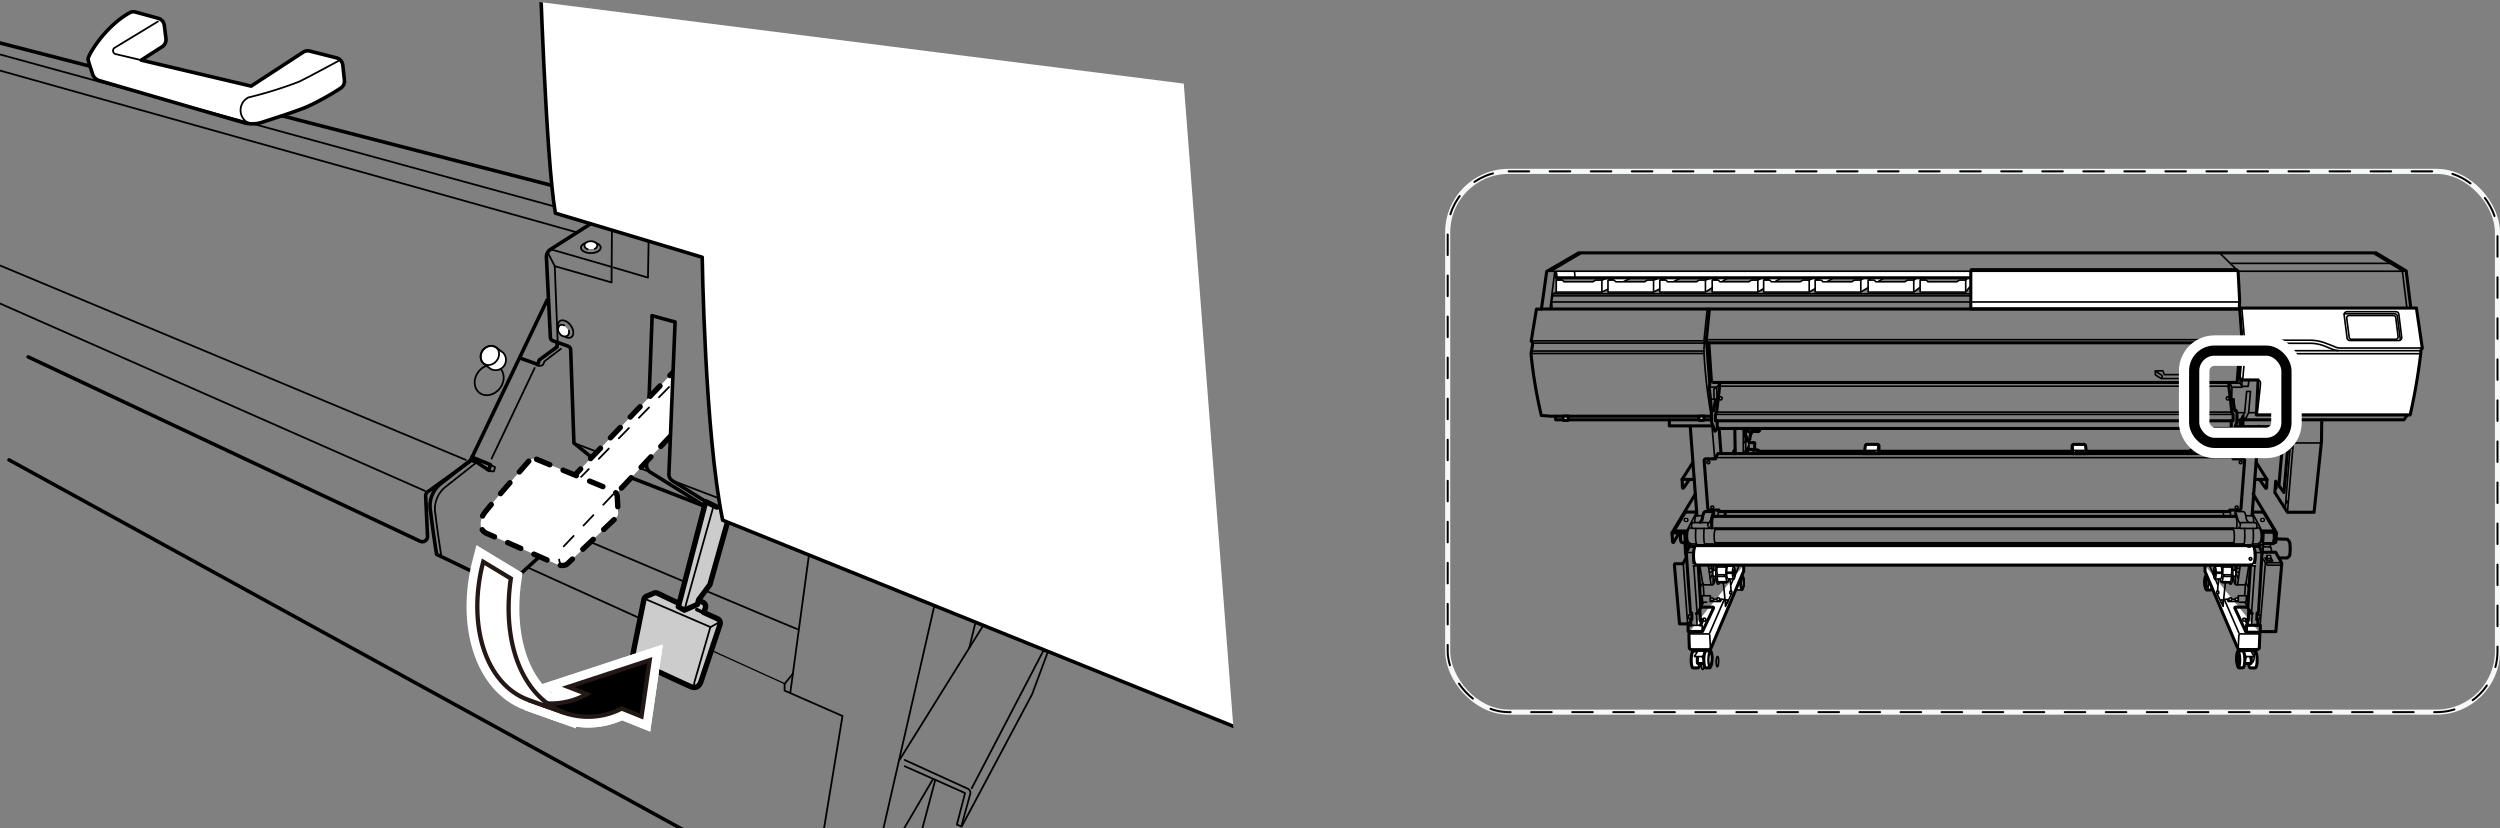 <svg xmlns="http://www.w3.org/2000/svg" xmlns:xlink="http://www.w3.org/1999/xlink" width="122.91mm" height="40.73mm" viewBox="0 0 348.4 115.45"><rect x="0" y="0" width="348.4" height="115.45" fill="#808080" stroke="none"/><defs><style>.cls-1,.cls-11,.cls-14,.cls-15,.cls-17,.cls-18,.cls-19,.cls-20,.cls-3,.cls-4,.cls-8{fill:none;}.cls-2{clip-path:url(#clip-path);}.cls-10,.cls-11,.cls-12,.cls-13,.cls-14,.cls-15,.cls-16,.cls-18,.cls-20,.cls-3,.cls-4,.cls-5,.cls-7,.cls-8,.cls-9{stroke:#000;}.cls-10,.cls-11,.cls-12,.cls-13,.cls-14,.cls-15,.cls-18,.cls-19,.cls-20,.cls-21,.cls-22,.cls-3,.cls-4,.cls-5,.cls-7,.cls-8,.cls-9{stroke-linecap:round;}.cls-10,.cls-11,.cls-12,.cls-13,.cls-14,.cls-15,.cls-18,.cls-19,.cls-20,.cls-3,.cls-4,.cls-5,.cls-7,.cls-8,.cls-9{stroke-linejoin:round;}.cls-11,.cls-3,.cls-9{stroke-width:0.5px;}.cls-4,.cls-5,.cls-8{stroke-width:0.25px;}.cls-12,.cls-13,.cls-16,.cls-21,.cls-23,.cls-25,.cls-5,.cls-7,.cls-9{fill:#fff;}.cls-6{clip-path:url(#clip-path-2);}.cls-10,.cls-7{stroke-width:0.75px;}.cls-11,.cls-7,.cls-8{stroke-dasharray:2 2;}.cls-10{fill:#ccc;}.cls-12,.cls-14{stroke-width:0.23px;}.cls-13,.cls-15,.cls-16{stroke-width:0.43px;}.cls-16,.cls-17{stroke-miterlimit:10;}.cls-17{stroke:#f7f8f8;stroke-width:0.71px;}.cls-18{stroke-width:0.28px;stroke-dasharray:2.86 2.86 2.86 2.86 2.86 2.86;}.cls-19,.cls-21,.cls-22,.cls-23{stroke:#fff;}.cls-19{stroke-width:4.25px;}.cls-20{stroke-width:1.42px;}.cls-21,.cls-22{stroke-width:3px;}.cls-23{stroke-width:2px;}.cls-24,.cls-25{stroke:#231815;stroke-width:0.6px;}</style><clipPath id="clip-path"><polygon class="cls-1" points="172.97 115.45 0 115.45 0 0 72.96 0 164.97 11.65 172.97 115.45"/></clipPath><clipPath id="clip-path-2"><path class="cls-1" d="M90.88,44l3.2.89L93.22,66a1.08,1.08,0,0,0,.5,1l4,2.6L75.71,83.12,62.37,74.36,82.12,48.88Z"/></clipPath></defs><g id="レイヤー_2" data-name="レイヤー 2"><g class="cls-2"><path class="cls-3" d="M65.75,63.69l2.58,1.06-.18.8-1.82-1.2-.74-.23-4.24,3.35A3.91,3.91,0,0,0,60,71.25c.31,2.67.84,6,.84,6l9.61,4.63L76.91,76"/><path class="cls-4" d="M110.47,93.91l-1.13,1.4S73.91,79.23,73.71,79.16"/><ellipse class="cls-4" cx="68.17" cy="52.95" rx="2.24" ry="1.89" transform="translate(-15.31 74.91) rotate(-52.57)"/><path class="cls-5" d="M70.11,49.15l-1-.75a1.44,1.44,0,0,0-1.73,2.26l1,.75a1.44,1.44,0,0,0,1.73-2.26Z"/><path class="cls-3" d="M82.18,31.27l-5.44,3.47a1.26,1.26,0,0,0-.59,1.13L76.7,47a.54.54,0,0,0,.36.49l2.1.75a.56.56,0,0,1,.37.5l.45,13,2.47,2"/><polyline class="cls-4" points="85.24 37.18 85.23 39.36 77.31 37.09 77.72 47.72"/><line class="cls-4" x1="85.28" y1="32.07" x2="85.24" y2="37.18"/><line class="cls-4" x1="76.38" y1="35.27" x2="77.31" y2="37.09"/><line class="cls-4" x1="76.74" y1="34.74" x2="85.19" y2="37.18"/><polyline class="cls-4" points="85.5 37.27 90.3 38.69 90.39 33.67"/><ellipse class="cls-4" cx="82.34" cy="34.51" rx="1.38" ry="0.76"/><path class="cls-5" d="M81.9,34.72a.6.6,0,0,1-.45-.51c0-.33.4-.59.89-.59s.89.26.89.59a.55.55,0,0,1-.34.46"/><ellipse class="cls-4" cx="78.83" cy="45.86" rx="0.87" ry="1.38" transform="translate(-11.86 55.52) rotate(-36.27)"/><path class="cls-5" d="M79.28,46.08a.67.67,0,0,1-.21.71A.79.79,0,0,1,78,46.47a.8.8,0,0,1,0-1.12.61.61,0,0,1,.63,0"/><line class="cls-3" x1="88.08" y1="66.62" x2="100.44" y2="71.43"/><path class="cls-3" d="M90.88,44l-.77,20.79a1.11,1.11,0,0,0,.5,1l7.52,4.69"/><line class="cls-4" x1="94.24" y1="67.18" x2="100.13" y2="69.42"/><line class="cls-4" x1="80.21" y1="61.82" x2="90.27" y2="65.66"/><g class="cls-6"><polyline class="cls-7" points="79.54 66.8 94.66 50.97 94.26 59.91 84.47 70.27"/><line class="cls-8" x1="80.65" y1="66.8" x2="94.48" y2="52.66"/><path class="cls-7" d="M74.77,64,85.45,68.4a.93.93,0,0,1,.57.8l.12,2.24a.89.89,0,0,1-.29.72l-6.8,6.43s-.49.48-1.56,0-9.78-4.31-9.78-4.31c-1-.54-.85-1.87-.22-2.76s4.84-5.7,6.23-7.29A.92.92,0,0,1,74.77,64Z"/><path class="cls-8" d="M85.45,68.89l-6.93,7.29c-.94,1.12-.63,2.45-.18,2.58"/></g><path class="cls-3" d="M100.46,71.22,93.72,67a1.08,1.08,0,0,1-.5-1l.86-21.13L90.88,44"/><line class="cls-3" x1="-7.27" y1="4.11" x2="76.98" y2="25.86"/><path class="cls-9" d="M19.68,8.38,22.6,6.51a1.19,1.19,0,0,0,.53-1.12L22.9,3.55a1.17,1.17,0,0,0-.84-1l-3.13-.86a1.1,1.1,0,0,0-.87.09c-3.57,2-5.85,6.06-5.79,6.45s.4,1.37.64,2.11a1.36,1.36,0,0,0,.93.89l20.05,5.84a4.36,4.36,0,0,0,2.53,0c1.77-.57,5-1.6,6.41-2.21a36.63,36.63,0,0,0,4.59-2.54A1.17,1.17,0,0,0,48,11.2l-.23-2.14a1.19,1.19,0,0,0-.88-1l-3.72-.94a1.14,1.14,0,0,0-.92.15L35,12Z"/><path class="cls-4" d="M19.68,8.38l-3.59-.85A.49.49,0,0,1,16,6.64L22,3"/><path class="cls-4" d="M47.36,8.38s-3.93,2.14-5.67,3a57.34,57.34,0,0,1-7.07,2.2,2,2,0,0,0,.07,3.6"/><line class="cls-4" x1="-7.07" y1="5.65" x2="77.11" y2="28.73"/><line class="cls-4" x1="80.45" y1="32.4" x2="-7.54" y2="7.72"/><line class="cls-4" x1="-5.74" y1="34.6" x2="64.91" y2="64.09"/><line class="cls-4" x1="-6.41" y1="39.47" x2="59.24" y2="68.42"/><path class="cls-3" d="M76.25,41.81,65.59,64.12a.92.92,0,0,1-.24.28l-5.72,4.12a.74.74,0,0,0-.31.63l.26,5.59a.73.73,0,0,1-1,.7L3.93,49.74"/><path class="cls-4" d="M66.3,64.52l-4.24,3.35a3.91,3.91,0,0,0-1.38,3.78c.31,2.67.85,6,.85,6"/><polyline class="cls-3" points="72.47 49.9 74.96 50.79 75.14 50.17 77.63 48.34 77.63 47.81"/><line class="cls-4" x1="74.51" y1="51.28" x2="68.51" y2="63.91"/><path class="cls-4" d="M68.33,64.75l.67.36-.18.58a1.27,1.27,0,0,1-.67-.14"/><path class="cls-4" d="M74.74,50.88a.88.88,0,0,0,.93-.05l.22-.49,2.27-1.73"/><ellipse class="cls-4" cx="68.26" cy="49.53" rx="1.42" ry="1.2" transform="translate(-12.55 73.63) rotate(-52.57)"/><path class="cls-4" d="M82.52,75.63S111,87.7,111.2,87.7"/><polyline class="cls-4" points="109.34 95.31 109.34 96.24 117.41 99.78 114.34 118.46"/><line class="cls-4" x1="110.14" y1="96.51" x2="112.74" y2="77.3"/><line class="cls-4" x1="130.22" y1="84.37" x2="122.14" y2="119.72"/><line class="cls-4" x1="125.35" y1="105.91" x2="137.02" y2="87.17"/><line class="cls-4" x1="145.36" y1="90.77" x2="135.42" y2="109.85"/><path class="cls-4" d="M126.08,105.91l8.78,4a.62.62,0,0,1,.35.74L134,115.05"/><polyline class="cls-4" points="126.08 106.78 134.49 110.52 133.35 114.92 134.02 115.19 143.82 96.78 146.03 90.84"/><line class="cls-4" x1="130.02" y1="108.58" x2="122.74" y2="120.99"/><line class="cls-4" x1="130.35" y1="108.65" x2="127.35" y2="119.92"/><line class="cls-4" x1="135.09" y1="90.24" x2="135.95" y2="86.7"/><path class="cls-10" d="M91.63,82.67l2.56,1.22a.62.62,0,0,0,.5,0l1.75-.62,1.5.65a.66.66,0,0,1,.36.8l-.22.64,1.92.87a.65.65,0,0,1,.34.8L97.68,95c-.4,1-1,.8-1.24.75s-7.74-3.56-7.74-3.56-.67-.08-.44-1.29c.19-1,1.21-6,1.48-7.36a.66.66,0,0,1,.38-.46l1-.42A.65.65,0,0,1,91.63,82.67Z"/><line class="cls-11" x1="98.08" y1="85.39" x2="97.11" y2="84.95"/><polyline class="cls-10" points="99.91 70.67 98.35 69.91 94.53 84.55 95.37 85.03 97.19 84.23 97.37 83.57 98.93 81.48 101.55 72.18"/><line class="cls-4" x1="99.42" y1="70.58" x2="95.37" y2="85.03"/><polyline class="cls-4" points="90.03 83.52 99.02 87.39 100.35 86.64"/><path class="cls-4" d="M99,87.39,96.79,95c-.13.53,0,.8.45.62"/><path class="cls-9" d="M181.83,105.23,100.71,72.49c-2.49-12.09-2.85-36.64-2.85-36.64L77.4,29.71c-1.33-7.38-2.22-35.94-2.22-35.94L164.57,7.12Z"/><line class="cls-3" x1="1.26" y1="64.09" x2="103.87" y2="120.39"/></g></g><g id="レイヤー_1" data-name="レイヤー 1"><polygon class="cls-12" points="315.64 77.76 315.9 78.19 316.72 78.19 316.49 77.76 315.64 77.76"/><path class="cls-13" d="M236.72,90.73H236c-.16,0-.31.51-.32,1.16s.11,1.18.27,1.19h.68c.16,0,.3-.51.31-1.16S236.88,90.74,236.72,90.73Z"/><ellipse class="cls-14" cx="236.69" cy="91.91" rx="1.18" ry="0.29" transform="matrix(0.02, -1, 1, 0.02, 140.68, 326.97)"/><path class="cls-13" d="M236.81,90.43v.37a5.45,5.45,0,0,0-.26.84,7.5,7.5,0,0,0,0,.75l.09.08h1l0-2"/><polyline class="cls-12" points="236.46 91.36 236.58 91.79 236.67 91.79 236.67 91.27"/><polyline class="cls-12" points="237.14 91.35 237.34 91.8 237.5 91.8 237.62 91.21"/><path class="cls-12" d="M236.52,90.84a2.37,2.37,0,0,1-.3.47c-.12.11-.07.19,0,.19h.89a.61.61,0,0,0,.39-.24c.06-.11.17-.36.17-.36s.06-.17-.12-.16-.75,0-.75,0A.27.27,0,0,0,236.52,90.84Z"/><path class="cls-13" d="M238.34,90.7h-.6c-.15,0-.29.51-.3,1.16s.1,1.19.25,1.2.55,0,.61,0,.28-.52.3-1.17S238.49,90.71,238.34,90.7Z"/><ellipse class="cls-14" cx="238.37" cy="91.88" rx="0.98" ry="0.23" transform="translate(142.62 328.72) rotate(-89.07)"/><ellipse class="cls-14" cx="238.32" cy="91.88" rx="1.18" ry="0.27" transform="translate(142.57 328.67) rotate(-89.07)"/><ellipse class="cls-14" cx="238.44" cy="91.88" rx="0.71" ry="0.17" transform="matrix(0.02, -1, 1, 0.02, 142.69, 328.8)"/><path class="cls-12" d="M242.8,80.21c-.06,0-.55,0-.6,0s-.29.45-.3,1,.1,1,.25,1,.55,0,.61,0,.28-.45.29-1S243,80.22,242.8,80.21Z"/><ellipse class="cls-14" cx="242.83" cy="81.25" rx="0.86" ry="0.23" transform="translate(157 322.5) rotate(-88.92)"/><ellipse class="cls-14" cx="242.78" cy="81.24" rx="1.03" ry="0.27" transform="translate(156.96 322.45) rotate(-88.92)"/><ellipse class="cls-14" cx="242.9" cy="81.25" rx="0.63" ry="0.17" transform="translate(157.08 322.57) rotate(-88.92)"/><path class="cls-13" d="M235.47,88a2.69,2.69,0,0,0-.1.48c0,.14.06,1.86.06,1.86l.22.2,2.64,0,.14-.18L243,79.59l0-.83"/><line class="cls-14" x1="242.39" y1="78.76" x2="241.24" y2="81.46"/><path class="cls-12" d="M239.48,79.47h-.7s-.09,0-.09.41.09.44.09.44h.64"/><path class="cls-12" d="M239.51,81.22l1.06,0,.19-.13c.14,0,.26-.56.26-1.25s-.12-1.24-.26-1.24l-.06-.1-1.14-.11-.06,0h-.21s-.18.22-.18,1.52.25,1.48.25,1.48h.17l.06-.09Z"/><path class="cls-12" d="M241.62,80.68c.11,0,.19-.39.19-.87s-.08-.86-.19-.86l-.06-.06h-.75c-.11,0-.18.24-.18,1s.2.79.2.79Z"/><path class="cls-14" d="M241.62,80.68c-.11,0-.19-.39-.19-.87s.08-.86.19-.86"/><ellipse class="cls-14" cx="241.68" cy="79.81" rx="0.11" ry="0.48"/><path class="cls-14" d="M240.52,80.06a2,2,0,0,1,0-.25,4.3,4.3,0,0,1,.06-.77"/><ellipse class="cls-12" cx="241.75" cy="79.81" rx="0.07" ry="0.33"/><line class="cls-14" x1="241.43" y1="79.89" x2="240.68" y2="79.89"/><line class="cls-14" x1="241.43" y1="79.74" x2="240.68" y2="79.74"/><path class="cls-14" d="M239.37,78.79l1,0,.19,0c.05-.17.1-.28.16-.28"/><path class="cls-14" d="M239.33,80.33h1.2c0,.42.13.73.23.73"/><line class="cls-14" x1="239.4" y1="79.02" x2="240.52" y2="79.02"/><path class="cls-14" d="M240.41,78.81c-.15.07,0,.14,0,.12l.16.11"/><path class="cls-14" d="M239.37,80.1h1.12l-.14.08s-.06.07,0,.12"/><path class="cls-14" d="M239.5,78.32a3,3,0,0,0-.22,1.51c0,1.21.25,1.49.25,1.49"/><line class="cls-14" x1="239.52" y1="78.53" x2="240.72" y2="78.57"/><line class="cls-14" x1="239.46" y1="81.08" x2="240.71" y2="81.05"/><path class="cls-14" d="M236.88,78.78l.4,2.48a.33.33,0,0,0,.32.24h1c.25,0,.33-.24.47-1.21"/><path class="cls-14" d="M238.07,78.74l.32,2.34s0,.42.18.42"/><line class="cls-14" x1="238.49" y1="78.78" x2="238.65" y2="79.63"/><line class="cls-14" x1="238.78" y1="79.47" x2="238.82" y2="78.78"/><line class="cls-14" x1="238.17" y1="79.2" x2="238.57" y2="79.2"/><line class="cls-14" x1="238.23" y1="79.73" x2="238.65" y2="79.73"/><line class="cls-14" x1="238.75" y1="80.23" x2="238.73" y2="81.38"/><line class="cls-14" x1="238.65" y1="79.99" x2="238.35" y2="80.64"/><path class="cls-12" d="M235.2,72.37c0-.06-.1-.11-.23-.11s-.23,0-.23.11v.18c0,.06.11.11.23.11s.23,0,.23-.11Z"/><path class="cls-12" d="M237.71,86.26c0-.06-.08-.11-.18-.11s-.18,0-.18.11v.19c0,.06.08.11.18.11s.18,0,.18-.11Z"/><polyline class="cls-15" points="335.58 57.67 335.02 58.5 312.88 58.5 312.87 58.4 312.44 58.4"/><polyline class="cls-12" points="218.34 38.57 216.88 39.03 216.88 40.7 223.24 40.7 227.62 38.59 224.63 38.55 223.24 39.03 222.37 39.03 221.99 39.27 217.97 39.27 217.73 39.03 216.88 39.03"/><polyline class="cls-12" points="225.54 38.57 224.09 39.03 224.09 40.7 230.44 40.7 234.5 38.59 231.83 38.55 230.44 39.03 229.57 39.03 229.19 39.27 225.18 39.27 224.93 39.03 224.09 39.03"/><polyline class="cls-12" points="232.76 38.57 231.31 39.03 231.31 40.7 237.66 40.7 241.12 38.53 239.06 38.55 237.66 39.03 236.8 39.03 236.41 39.27 232.4 39.27 232.16 39.03 231.31 39.03"/><polyline class="cls-12" points="240.07 38.57 238.61 39.03 238.61 40.7 244.97 40.7 248.66 38.48 246.08 38.47 244.97 39.03 244.1 39.03 243.72 39.27 239.7 39.27 239.46 39.03 238.61 39.03"/><polyline class="cls-12" points="247.23 38.57 245.78 39.03 245.78 40.7 252.13 40.7 255.95 38.48 253.24 38.47 252.13 39.03 251.26 39.03 250.88 39.27 246.87 39.27 246.62 39.03 245.78 39.03"/><polyline class="cls-12" points="253.93 38.57 252.96 39.03 252.96 40.7 259.31 40.7 262.89 38.55 260.28 38.42 259.31 39.03 258.45 39.03 258.06 39.27 254.05 39.27 253.81 39.03 252.96 39.03"/><polyline class="cls-12" points="261.09 38.57 260.34 39.03 260.34 40.7 266.7 40.7 268.23 39.55 268.09 38.04 266.7 39.03 265.83 39.03 265.45 39.27 261.43 39.27 261.19 39.03 260.34 39.03"/><polyline class="cls-12" points="268.11 38.57 267.59 39.03 267.59 40.7 273.94 40.7 275.03 39.29 274.89 38.02 273.94 39.03 273.08 39.03 272.69 39.27 268.68 39.27 268.44 39.03 267.59 39.03"/><polyline class="cls-16" points="216.78 37.9 216.92 38.71 276.87 38.71 276.87 37.9"/><polyline class="cls-15" points="216.8 58 216.8 58.5 238.45 58.5"/><path class="cls-15" d="M238.41,58H216.16l-1.36-.1a65.06,65.06,0,0,1-1.43-8.52,1.53,1.53,0,0,1,.06-.44l.18-1.11-.22-.31.73-4.44h.69l.74-5.26L220,35.24H331.13l4.2,2.52.64,5.17"/><line class="cls-14" x1="213.43" y1="48.92" x2="237.46" y2="48.92"/><line class="cls-14" x1="213.41" y1="49.26" x2="237.42" y2="49.26"/><polygon class="cls-13" points="217.77 58 217.89 58.58 218.5 58.58 218.6 57.98 217.77 58"/><polygon class="cls-13" points="236.7 58 236.82 58.58 237.42 58.58 237.52 57.98 236.7 58"/><polyline class="cls-15" points="232.64 58.52 232.64 59.35 238.69 59.35"/><line class="cls-14" x1="216.66" y1="37.92" x2="216.02" y2="43.03"/><polyline class="cls-14" points="216.78 37.9 216.92 38.71 276.87 38.71 276.87 37.9"/><line class="cls-14" x1="216.18" y1="37.78" x2="220.45" y2="35.26"/><line class="cls-14" x1="219.43" y1="37.86" x2="219.49" y2="38.67"/><polyline class="cls-14" points="216.86 40.74 216.38 40.95 275.29 40.95"/><polyline class="cls-14" points="216.38 40.95 216.38 41.23 275.38 41.23"/><polyline class="cls-14" points="216.38 41.23 216.24 42.08 216.3 43.05"/><line class="cls-14" x1="223.24" y1="39.03" x2="223.24" y2="40.7"/><line class="cls-14" x1="230.44" y1="39.03" x2="230.44" y2="40.7"/><line class="cls-14" x1="237.67" y1="39.03" x2="237.67" y2="40.7"/><line class="cls-14" x1="244.97" y1="39.03" x2="244.97" y2="40.7"/><line class="cls-14" x1="252.13" y1="39.03" x2="252.13" y2="40.7"/><line class="cls-14" x1="259.32" y1="39.03" x2="259.32" y2="40.7"/><line class="cls-14" x1="266.7" y1="39.03" x2="266.7" y2="40.7"/><line class="cls-14" x1="273.94" y1="39.03" x2="273.94" y2="40.7"/><polygon class="cls-13" points="312.06 43.05 274.65 43.05 274.65 37.78 274.73 37.58 311.65 37.58 311.9 37.78 312.12 41.94 312.06 43.05"/><line class="cls-15" x1="214.81" y1="43.06" x2="312.03" y2="43.06"/><line class="cls-14" x1="215.51" y1="37.8" x2="335.26" y2="37.8"/><polyline class="cls-14" points="330.67 35.25 334.79 37.76 335.42 42.87"/><line class="cls-14" x1="311.9" y1="37.78" x2="309.33" y2="35.25"/><line class="cls-14" x1="310.82" y1="36.7" x2="333.09" y2="36.7"/><line class="cls-14" x1="216.24" y1="42.08" x2="312.06" y2="42.08"/><path class="cls-13" d="M312.15,43.33v-.4h24.6l.82,5.57-.21.37,0,.33a82.41,82.41,0,0,1-1.48,8.62H314.45l.24-4.87h-2.15l-.33-.15-.12-.33.39-4.66Z"/><path class="cls-14" d="M312.42,42.93l.39,4.48H322a6.32,6.32,0,0,1,2.15.43l1.09.42a2,2,0,0,0,1.09.24h11.29"/><path class="cls-14" d="M312.81,47.41l-.09.43s.09.88.12,1.24-.3,3.87-.3,3.87"/><path class="cls-14" d="M312.72,47.84H322a5.57,5.57,0,0,1,2.18.48l.82.33a3.08,3.08,0,0,0,1.15.22h11.26"/><line class="cls-14" x1="325.86" y1="48.87" x2="312.91" y2="48.87"/><line class="cls-14" x1="312.84" y1="49.29" x2="337.27" y2="49.29"/><path class="cls-14" d="M334.7,47l-.4-3.21a.41.41,0,0,0-.41-.35h-6.8a.4.4,0,0,0-.41.45l.41,3.21a.39.39,0,0,0,.4.35h6.81A.4.4,0,0,0,334.7,47Z"/><path class="cls-14" d="M334.2,46.9l-.33-2.63a.33.33,0,0,0-.33-.3h-6.16a.34.34,0,0,0-.34.38l.34,2.64a.33.33,0,0,0,.33.29h6.16A.33.33,0,0,0,334.2,46.9Z"/><path class="cls-14" d="M334.5,47.36v-.07l-.4-3.2a.41.41,0,0,0-.41-.36h-6.81a.35.35,0,0,0-.17,0"/><path class="cls-14" d="M314.69,53a.35.35,0,0,1,.33.39c0,.5-.48,4.41-.48,4.41"/><polyline class="cls-14" points="312.88 58.5 313.37 57.51 313.63 54.55 313.09 54.55 312.82 57.51 312.34 58.5 311.69 58.5"/><polyline class="cls-15" points="311.55 59.45 317.63 59.45 317.83 58.76 317.83 58.54"/><polyline class="cls-15" points="318.01 58.54 318.01 60.09 318.74 60.78 318.82 62.46 318.29 68.63 317.14 67.06 317.02 68.63 318.78 71.39 322.49 71.39 323.52 61.55 323.56 58.52"/><polyline class="cls-14" points="319.62 58.52 319.6 61.67 318.78 71.39"/><line class="cls-14" x1="319.68" y1="61.73" x2="323.48" y2="61.73"/><polyline class="cls-14" points="318.74 60.78 319.22 61.57 318.47 70.77"/><path class="cls-15" d="M318.39,60.48s-.18.36-.2.42-.6,6.72-.6,6.72"/><ellipse class="cls-14" cx="319.22" cy="60.96" rx="0.08" ry="0.16"/><ellipse class="cls-14" cx="319.3" cy="62.31" rx="0.08" ry="0.16"/><ellipse class="cls-14" cx="318.66" cy="69.94" rx="0.08" ry="0.16"/><ellipse class="cls-14" cx="317.24" cy="67.94" rx="0.08" ry="0.16"/><path class="cls-13" d="M312.18,58.51v3h.4V58l-.22.48Z"/><path class="cls-13" d="M311.81,61.24h1.34a.28.28,0,0,1,.28.29l-.05,1a.28.28,0,0,1-.28.27h-1.28a.29.29,0,0,1-.29-.28v-1A.29.29,0,0,1,311.81,61.24Z"/><polyline class="cls-14" points="312.46 52.99 312.42 53.96 311.05 53.96 311.01 55.55"/><line class="cls-14" x1="311.05" y1="53.96" x2="310.73" y2="53.34"/><path class="cls-14" d="M300.36,51.72v.49a3.75,3.75,0,0,0,.88.54h4.34c.24,0,.57-.42.57-.42V52l0-.3h-.93l0,.51h-3.61l-.19-.53h-.86Z"/><path class="cls-14" d="M300.36,51.72l.84.53c.29.18,0,.5,0,.5"/><path class="cls-14" d="M305.58,52.75a.42.42,0,0,1,.14-.46c.24-.21.39-.37.39-.61"/><polyline class="cls-14" points="305.14 52.19 305.34 52.19 305.18 51.68"/><line class="cls-14" x1="312.44" y1="47.34" x2="237.88" y2="47.34"/><polyline class="cls-14" points="237.91 43.15 237.46 47.5 213.39 47.5"/><polyline class="cls-14" points="237.46 47.5 237.52 47.81 213.61 47.81"/><path class="cls-14" d="M237.52,47.81l-.07,1a71.35,71.35,0,0,0,1,9"/><path class="cls-14" d="M310.83,55.43s0,.17.26.17h.24l0,.84"/><polyline class="cls-15" points="310.87 55.86 310.97 55.72 311.19 55.72 311.43 57.25 311.51 57.19 311.61 57.19 311.75 57.49 311.74 58.8 311.27 60.09 311.17 59.99 310.87 59.63"/><line class="cls-14" x1="312.82" y1="57.51" x2="311.76" y2="57.51"/><line class="cls-14" x1="313.37" y1="57.51" x2="314.4" y2="57.51"/><polyline class="cls-14" points="313.41 52.99 313.31 53.84 312.44 53.84 312.16 53.4"/><polyline class="cls-14" points="310.83 53.4 312.16 53.4 312.21 52.8"/><path class="cls-15" d="M239.65,53.32v.5l-.42,3.61-.18.36v.85h.26v.89s.08.18.44.18H310.5c.37,0,.45-.18.45-.18v-.89h.26v-.85l-.18-.36-.42-3.61v-.5"/><polyline class="cls-15" points="239.31 58.64 263.16 58.64 287.1 58.64 310.95 58.64"/><polyline class="cls-15" points="239.39 55.86 239.29 55.72 239.07 55.72 238.82 57.25 238.75 57.19 238.64 57.19 238.5 57.49 238.52 58.8 238.99 60.09 239.09 59.99 239.39 59.63"/><polyline class="cls-14" points="239.23 57.43 259.93 57.43 290.33 57.43 311.03 57.43"/><polyline class="cls-14" points="239.11 57.75 259.81 57.75 290.45 57.75 311.15 57.75"/><polyline class="cls-14" points="239.65 53.82 263.32 53.82 286.94 53.82 310.61 53.82"/><polyline class="cls-15" points="238.21 43.12 237.79 47.38 237.85 47.77 312.36 47.77 312.44 47.4"/><line class="cls-15" x1="238.03" y1="43.09" x2="238.12" y2="43.42"/><polyline class="cls-15" points="237.85 47.77 238.27 53.44 238.21 54.04 238.54 57.34"/><path class="cls-15" d="M238.15,47.84l.34,5.12a.36.36,0,0,0,.36.34h72.67a.27.27,0,0,0,.27-.26l.41-5.29"/><polyline class="cls-14" points="238.45 55.64 239.29 55.64 239.42 55.55"/><polyline class="cls-14" points="239.64 53.46 239.24 53.94 238.21 53.94"/><polyline class="cls-14" points="239.29 55.64 239.24 53.94 238.84 54.22 238.88 55.64"/><circle class="cls-14" cx="239.78" cy="55.51" r="0.22"/><circle class="cls-14" cx="310.48" cy="55.51" r="0.22"/><line class="cls-15" x1="235.55" y1="59.4" x2="236.48" y2="71.81"/><path class="cls-15" d="M235.91,64.45l-1.49,2.36.05,1.17a.09.09,0,0,0,.16,0l.8-1.15"/><line class="cls-15" x1="234.42" y1="66.81" x2="236.07" y2="66.81"/><line class="cls-14" x1="238.59" y1="59.43" x2="238.96" y2="63.89"/><line class="cls-15" x1="239.58" y1="59.71" x2="239.84" y2="63.2"/><line class="cls-15" x1="241.76" y1="59.77" x2="241.82" y2="63.22"/><path class="cls-15" d="M241.76,62.68a1,1,0,0,0-.22.54"/><line class="cls-14" x1="242.95" y1="59.75" x2="242.95" y2="63.2"/><path class="cls-14" d="M243.28,59.7l.08.91a1.13,1.13,0,0,1,.18.45,1.56,1.56,0,0,1,0,.38"/><path class="cls-15" d="M243.07,59.7l.07.91a1.13,1.13,0,0,1,.18.45,1.37,1.37,0,0,1,0,.38h.21l.32-.21a3.57,3.57,0,0,1,.09-.58.66.66,0,0,1,.12-.24l.06-.19"/><path class="cls-15" d="M245.29,59.73a.48.48,0,0,1-.22.41l-1.06,0-.11.06h-.18s-.2-.1-.24-.5"/><line class="cls-14" x1="243.73" y1="61.29" x2="243.73" y2="62.61"/><path class="cls-15" d="M245.1,62.85a.5.5,0,0,0-.1-.14h-.49l-.1-.07h-.81s-.06,0-.06.54"/><path class="cls-14" d="M244.41,62.64a1.34,1.34,0,0,0-.07.57"/><line class="cls-14" x1="242.96" y1="61.76" x2="243.34" y2="61.44"/><line class="cls-14" x1="243.72" y1="62.14" x2="243.01" y2="63.11"/><line class="cls-14" x1="243.28" y1="60.84" x2="243.29" y2="63.2"/><polyline class="cls-15" points="259.8 62.89 244.99 62.89 244.99 63.21"/><line class="cls-15" x1="288.65" y1="62.89" x2="261.88" y2="62.89"/><path class="cls-15" d="M243.78,61.68h.68c.15,0,.08.29.06.38s.06.65.06.65"/><line class="cls-14" x1="239.09" y1="63.77" x2="311.25" y2="63.77"/><circle class="cls-14" cx="238.07" cy="64.42" r="0.2"/><circle class="cls-14" cx="238.63" cy="70.72" r="0.2"/><path class="cls-15" d="M236.26,68.84,233,74.27l.1,1.25a.08.08,0,0,0,.16,0L234,74.3"/><polyline class="cls-15" points="233.06 74.27 234.79 74.27 234.9 76.24 235.17 76.64 235.53 75.85"/><path class="cls-15" d="M234.21,74.29c-.09.77,0,1.32.19,1.32h.44"/><path class="cls-14" d="M238.19,73.46c-.13.24-.25.18-.25.18h-2.08a.42.42,0,0,1-.12-.23,2.82,2.82,0,0,1,0-.35.33.33,0,0,1,.32-.24h1.74c.22,0,.25.17.21.46"/><path class="cls-15" d="M236.94,72.79l.21-.29a1,1,0,0,0,.12-.39c0-.17.15-.82.38-.82h1.06a.17.17,0,0,1,.11.18.59.59,0,0,1-.07.37,2.12,2.12,0,0,0-.18.57,5.92,5.92,0,0,0,0,1.17"/><path class="cls-14" d="M238.09,72.94a2.93,2.93,0,0,0,.32-.5c0-.15.18-.71.24-.9"/><path class="cls-14" d="M237.27,71.87h-.92s-.17.16-.17.95"/><path class="cls-15" d="M235.44,75.76l-.11.19-.31-.69V74h-1.61a.17.17,0,0,1,0-.26c.14-.14,1.35-2.2,1.35-2.2a.59.59,0,0,1,.35-.18h1.31"/><line class="cls-14" x1="236.38" y1="71.47" x2="235.11" y2="73.9"/><path class="cls-14" d="M236.33,73.65c-.09,1.64,0,2.29.28,2.29h1.19a.36.36,0,0,0,.09-.12"/><path class="cls-14" d="M237.47,73.65c-.09,1.64,0,2.29.27,2.29"/><path class="cls-14" d="M236.41,75.8h-.89c-.09,0-.37-.25-.37-1.1s.26-1.12.38-1.12h.23"/><path class="cls-14" d="M238.06,73.61h1c.09,0,.09.07.09.07s-.26,0-.26,1.06.2,1,.2,1a.31.31,0,0,1-.14.06H237.6"/><line class="cls-15" x1="239.12" y1="73.68" x2="311.16" y2="73.68"/><polyline class="cls-15" points="239.06 75.74 286.57 75.74 286.67 75.74 311.23 75.74"/><line class="cls-15" x1="238.74" y1="71.96" x2="311.54" y2="71.96"/><line class="cls-15" x1="240.42" y1="71.32" x2="240.42" y2="71.93"/><line class="cls-14" x1="239.45" y1="71.07" x2="239.45" y2="71.94"/><polyline class="cls-12" points="235.97 78.5 236.24 78.5 236.41 78.6 236.41 78.75 236.27 78.86 235.97 78.86"/><ellipse class="cls-12" cx="236.85" cy="76.14" rx="0.23" ry="0.11"/><circle class="cls-12" cx="236.65" cy="77.88" r="0.18"/><path class="cls-15" d="M234.84,75.79l.06,1.36.06.17v.47l-.43.77h-1.09s-.09,0-.09.19.71,8.19.71,8.19h1.14l.06-.09v.29l0,.09,0,.77h2l1.53-3.24a.11.11,0,0,0-.1-.15H237"/><polyline class="cls-14" points="235.26 87.14 237.21 87.14 237.21 88"/><line class="cls-14" x1="234.58" y1="78.59" x2="235.18" y2="86.86"/><path class="cls-15" d="M235.62,87.14s0-.56,0-.68.15-.12.15-.12l0-.91s-.15,0-.18-.06S235,77,235,77l.4-.86h.75"/><line class="cls-14" x1="235.91" y1="77.04" x2="235.99" y2="78.38"/><line class="cls-14" x1="236.05" y1="78.94" x2="236.5" y2="85.41"/><path class="cls-15" d="M236.42,85.49a.28.28,0,0,0,.23-.11l.38-.69-.36-5.94"/><line class="cls-15" x1="236.88" y1="84.99" x2="236.98" y2="86.59"/><polyline class="cls-15" points="237 86.33 237.18 86.35 237.2 86.7 236.98 87.11"/><line class="cls-14" x1="236.42" y1="85.58" x2="236.5" y2="87.02"/><line class="cls-14" x1="235.03" y1="77" x2="235.91" y2="77"/><path class="cls-14" d="M235.68,85.67h-.25s-.13,0-.13.27.17.32.17.32h.27"/><path class="cls-14" d="M238.35,83.92l0-.9h-1.15l.08.9S238.37,83.94,238.35,83.92Z"/><line class="cls-14" x1="237.28" y1="81.26" x2="236.88" y2="81.93"/><line class="cls-14" x1="237.18" y1="83.02" x2="236.96" y2="83.36"/><line class="cls-14" x1="237.42" y1="83.96" x2="237.06" y2="84.55"/><polyline class="cls-14" points="238.39 83.82 239.76 83.82 239.91 83.52 240.39 83.52 240.47 84.51 241.28 82.81 241.12 80.74"/><line class="cls-14" x1="240.39" y1="83.52" x2="240.17" y2="81.26"/><line class="cls-14" x1="239.9" y1="83.52" x2="238.37" y2="83.52"/><line class="cls-14" x1="237.46" y1="82.98" x2="237.36" y2="81.44"/><path class="cls-12" d="M238.76,83.44c0-.06-.08-.11-.18-.11s-.18,0-.18.11v.19c0,.06.08.11.18.11s.18,0,.18-.11Z"/><path class="cls-12" d="M239.65,83.42c0-.06-.08-.11-.18-.11s-.19,0-.19.11v.19c0,.06.09.11.19.11s.18,0,.18-.11Z"/><path class="cls-12" d="M240.71,84s.08-.09.08-.2,0-.2-.08-.2h-.14s-.08.09-.08.2,0,.2.08.2Z"/><path class="cls-12" d="M241.28,82.75s.08-.08.08-.19,0-.2-.09-.2h-.13s-.08.09-.08.2,0,.2.08.2Z"/><line class="cls-14" x1="240.27" y1="83.6" x2="238.27" y2="88.2"/><polyline class="cls-14" points="235.41 88.34 238.17 88.34 238.27 88.52 238.37 90.38"/><path class="cls-13" d="M313.57,90.73h.68c.16,0,.3.51.31,1.16s-.11,1.18-.27,1.19h-.68c-.16,0-.3-.51-.31-1.16S313.4,90.74,313.57,90.73Z"/><ellipse class="cls-14" cx="313.59" cy="91.91" rx="0.29" ry="1.18" transform="matrix(1, -0.02, 0.02, 1, -1.55, 5.47)"/><path class="cls-13" d="M313.48,90.43v.37a5.75,5.75,0,0,1,.25.84,7.5,7.5,0,0,1,0,.75l-.09.08h-1l0-2"/><polyline class="cls-12" points="313.82 91.36 313.7 91.79 313.61 91.79 313.61 91.27"/><polyline class="cls-12" points="313.14 91.35 312.95 91.8 312.78 91.8 312.66 91.21"/><path class="cls-12" d="M313.77,90.84a2.2,2.2,0,0,0,.29.47c.12.11.07.19,0,.19h-.89a.61.61,0,0,1-.39-.24c-.06-.11-.17-.36-.17-.36s-.06-.17.12-.16.76,0,.76,0A.27.27,0,0,1,313.77,90.84Z"/><path class="cls-13" d="M311.94,90.7h.6c.16,0,.29.51.3,1.16s-.1,1.19-.25,1.2-.55,0-.61,0-.28-.52-.29-1.17S311.79,90.71,311.94,90.7Z"/><ellipse class="cls-14" cx="311.91" cy="91.88" rx="0.23" ry="0.98" transform="translate(-1.46 5.09) rotate(-0.93)"/><ellipse class="cls-14" cx="311.96" cy="91.88" rx="0.27" ry="1.18" transform="translate(-1.45 5.09) rotate(-0.93)"/><ellipse class="cls-14" cx="311.84" cy="91.88" rx="0.17" ry="0.71" transform="translate(-1.46 5.09) rotate(-0.93)"/><path class="cls-13" d="M307.48,80.21c.06,0,.55,0,.61,0s.28.45.29,1-.1,1-.25,1-.55,0-.61,0-.28-.45-.29-1S307.33,80.22,307.48,80.21Z"/><ellipse class="cls-14" cx="307.45" cy="81.25" rx="0.23" ry="0.86" transform="matrix(1, -0.02, 0.02, 1, -1.48, 5.83)"/><ellipse class="cls-14" cx="307.5" cy="81.24" rx="0.27" ry="1.03" transform="translate(-1.48 5.83) rotate(-1.08)"/><ellipse class="cls-14" cx="307.38" cy="81.25" rx="0.17" ry="0.63" transform="translate(-1.48 5.82) rotate(-1.08)"/><path class="cls-13" d="M314.84,88.1a1.38,1.38,0,0,1,.08.36c0,.14-.06,1.86-.06,1.86l-.23.2-2.64,0-.14-.18-4.56-10.71,0-.83"/><line class="cls-14" x1="307.9" y1="78.76" x2="309.05" y2="81.46"/><path class="cls-12" d="M310.8,79.47h.7s.1,0,.1.41-.1.44-.1.44h-.64"/><path class="cls-12" d="M310.77,81.22l-1,0-.2-.13c-.14,0-.25-.56-.25-1.25s.11-1.24.25-1.24l.07-.1,1.13-.11.06,0H311s.18.22.18,1.52-.24,1.48-.24,1.48h-.18l-.05-.09Z"/><path class="cls-12" d="M308.66,80.68c-.11,0-.19-.39-.19-.87s.08-.86.19-.86l.07-.06h.75c.1,0,.17.24.17,1s-.2.79-.2.79Z"/><path class="cls-14" d="M308.66,80.68c.11,0,.19-.39.19-.87s-.08-.86-.19-.86"/><ellipse class="cls-14" cx="308.61" cy="79.81" rx="0.11" ry="0.48"/><path class="cls-14" d="M309.77,80.06v-.25a5.63,5.63,0,0,0,0-.77"/><ellipse class="cls-12" cx="308.53" cy="79.81" rx="0.07" ry="0.33"/><line class="cls-14" x1="308.85" y1="79.89" x2="309.6" y2="79.89"/><line class="cls-14" x1="308.85" y1="79.74" x2="309.6" y2="79.74"/><path class="cls-14" d="M310.91,78.79l-1,0-.19,0c-.05-.17-.1-.28-.16-.28"/><path class="cls-14" d="M311,80.33h-1.2c0,.42-.13.73-.23.73"/><line class="cls-14" x1="310.88" y1="79.02" x2="309.76" y2="79.02"/><path class="cls-14" d="M309.87,78.81c.15.07,0,.14,0,.12l-.16.11"/><path class="cls-14" d="M310.91,80.1h-1.12l.15.08s.05.07,0,.12"/><path class="cls-14" d="M310.78,78.32a3,3,0,0,1,.22,1.51c0,1.21-.25,1.49-.25,1.49"/><line class="cls-14" x1="310.76" y1="78.53" x2="309.56" y2="78.57"/><line class="cls-14" x1="310.82" y1="81.08" x2="309.57" y2="81.05"/><path class="cls-14" d="M313.4,78.78l-.4,2.48a.33.33,0,0,1-.32.24h-1c-.24,0-.32-.24-.46-1.21"/><path class="cls-14" d="M312.21,78.74l-.32,2.34s0,.42-.18.42"/><line class="cls-14" x1="311.79" y1="78.78" x2="311.63" y2="79.63"/><line class="cls-14" x1="311.5" y1="79.47" x2="311.47" y2="78.78"/><line class="cls-14" x1="312.11" y1="79.2" x2="311.71" y2="79.2"/><line class="cls-14" x1="312.05" y1="79.73" x2="311.63" y2="79.73"/><line class="cls-14" x1="311.53" y1="80.23" x2="311.55" y2="81.38"/><line class="cls-14" x1="311.63" y1="79.99" x2="311.93" y2="80.64"/><path class="cls-12" d="M315.08,72.37c0-.06.11-.11.23-.11s.23,0,.23.11v.18c0,.06-.1.11-.23.11s-.23,0-.23-.11Z"/><path class="cls-12" d="M312.57,86.26c0-.06.08-.11.18-.11s.18,0,.18.11v.19c0,.06-.08.11-.18.11s-.18,0-.18-.11Z"/><line class="cls-15" x1="314.79" y1="59.4" x2="313.85" y2="71.81"/><path class="cls-15" d="M314.43,64.45l1.49,2.36L315.87,68a.09.09,0,0,1-.16,0l-.8-1.15"/><line class="cls-15" x1="315.92" y1="66.81" x2="314.27" y2="66.81"/><line class="cls-14" x1="311.75" y1="59.43" x2="311.38" y2="63.89"/><line class="cls-15" x1="310.76" y1="59.71" x2="310.49" y2="63.2"/><line class="cls-15" x1="308.58" y1="59.77" x2="308.52" y2="63.22"/><path class="cls-15" d="M308.58,62.68a1,1,0,0,1,.22.54"/><line class="cls-14" x1="307.39" y1="59.75" x2="307.39" y2="63.2"/><path class="cls-14" d="M307.06,59.7l-.08.91a1.13,1.13,0,0,0-.18.45,1.56,1.56,0,0,0,0,.38"/><path class="cls-15" d="M307.27,59.7l-.07.91a1.07,1.07,0,0,0-.19.45,1.56,1.56,0,0,0,0,.38h-.21l-.32-.21a3.57,3.57,0,0,0-.09-.58.66.66,0,0,0-.12-.24l-.06-.19"/><path class="cls-15" d="M305.05,59.73a.48.48,0,0,0,.22.41l1.06,0,.11.06h.18s.2-.1.24-.5"/><line class="cls-14" x1="306.61" y1="61.29" x2="306.61" y2="62.61"/><path class="cls-15" d="M305.24,62.85a.55.55,0,0,1,.09-.14h.5l.09-.07h.82s.06,0,.06.54"/><path class="cls-14" d="M305.92,62.64a1.19,1.19,0,0,1,.08.57"/><line class="cls-14" x1="307.38" y1="61.76" x2="307" y2="61.44"/><line class="cls-14" x1="306.62" y1="62.14" x2="307.33" y2="63.11"/><line class="cls-14" x1="307.06" y1="60.84" x2="307.04" y2="63.2"/><polyline class="cls-15" points="290.81 62.89 305.35 62.89 305.35 63.21"/><path class="cls-15" d="M306.56,61.68h-.68c-.15,0-.08.29-.06.38s-.06.65-.06.65"/><path class="cls-15" d="M310.74,71.28l0-.2h1.32a.24.24,0,0,0,.24-.22l.51-6.66a.24.24,0,0,0-.24-.26h-1.36v-.17l-.32-.56H239.41l-.32.56v.17h-1.36a.24.24,0,0,0-.24.26l.51,6.66a.24.24,0,0,0,.24.22h1.32l0,.2Z"/><circle class="cls-14" cx="312.26" cy="64.42" r="0.2"/><circle class="cls-14" cx="311.7" cy="70.72" r="0.2"/><path class="cls-15" d="M314,68.84l3.26,5.43-.1,1.25a.08.08,0,0,1-.16,0l-.1-.17"/><polyline class="cls-14" points="317.22 74.27 315.49 74.27 315.39 76.24 315.11 76.64 314.75 75.85"/><path class="cls-14" d="M312.09,73.46c.13.24.25.18.25.18h2.08a.42.42,0,0,0,.12-.23,2.82,2.82,0,0,0-.05-.35.32.32,0,0,0-.31-.24h-1.74c-.23,0-.26.17-.22.46"/><path class="cls-14" d="M313.34,72.79l-.21-.29a1,1,0,0,1-.12-.39c0-.17-.15-.82-.38-.82h-1.06s-.1,0-.1.18a.67.67,0,0,0,.06.37,2.12,2.12,0,0,1,.18.57,5.92,5.92,0,0,1,0,1.17"/><path class="cls-14" d="M312.19,72.94a2.48,2.48,0,0,1-.31-.5c-.05-.15-.19-.71-.25-.9"/><path class="cls-14" d="M313,71.87h.92s.17.16.17.95"/><path class="cls-15" d="M314.84,75.76,315,76l.32-.69V74h1.6a.16.16,0,0,0,0-.26c-.14-.14-1.35-2.2-1.35-2.2a.55.55,0,0,0-.35-.18h-1.31"/><line class="cls-14" x1="313.9" y1="71.47" x2="315.17" y2="73.9"/><path class="cls-14" d="M314,73.65c.09,1.64,0,2.29-.27,2.29h-1.2a.36.36,0,0,1-.09-.12"/><path class="cls-14" d="M312.81,73.65c.09,1.64,0,2.29-.27,2.29"/><path class="cls-14" d="M313.87,75.8h.9c.09,0,.36-.25.36-1.1s-.26-1.12-.38-1.12h-.23"/><path class="cls-14" d="M312.22,73.61h-1c-.1,0-.1.07-.1.07s.26,0,.26,1.06-.2,1-.2,1a.31.31,0,0,0,.14.06h1.32"/><line class="cls-14" x1="309.86" y1="71.32" x2="309.86" y2="71.93"/><line class="cls-14" x1="310.83" y1="71.07" x2="310.83" y2="71.94"/><path class="cls-13" d="M236.53,78.75c-.33,0-.53-.39-.53-1.31s.18-1.41.35-1.41h77.58c.17,0,.35.48.35,1.41s-.2,1.31-.53,1.31Z"/><polyline class="cls-12" points="314.31 78.5 314.04 78.5 313.87 78.6 313.87 78.75 314.01 78.86 314.31 78.86"/><ellipse class="cls-12" cx="313.43" cy="76.14" rx="0.23" ry="0.11"/><circle class="cls-12" cx="313.63" cy="77.88" r="0.18"/><polyline class="cls-14" points="315.27 77.19 315.35 77.19 315.43 75.95"/><path class="cls-15" d="M313.07,88v-.86H315l0,.09,0,.87h-2l-1.54-3.34a.11.11,0,0,1,.1-.15h1.66"/><path class="cls-15" d="M314.66,87.14s0-.56,0-.68-.16-.12-.16-.12l.05-.91s.15,0,.18-.06.5-8.37.5-8.37l-.39-.86h-.76"/><line class="cls-14" x1="314.37" y1="77.04" x2="314.3" y2="78.38"/><line class="cls-14" x1="314.24" y1="78.94" x2="313.78" y2="85.41"/><path class="cls-15" d="M313.86,85.49a.3.3,0,0,1-.23-.11l-.38-.69.37-5.94"/><line class="cls-15" x1="313.4" y1="84.99" x2="313.3" y2="86.59"/><polyline class="cls-15" points="313.28 86.33 313.1 86.35 313.09 86.7 313.3 87.11"/><line class="cls-14" x1="313.86" y1="85.58" x2="313.78" y2="87.02"/><line class="cls-14" x1="315.25" y1="77" x2="314.37" y2="77"/><path class="cls-14" d="M314.6,85.67h.26s.12,0,.12.27-.17.32-.17.32h-.27"/><path class="cls-14" d="M311.93,83.92l0-.9h1.15l-.08.9S311.91,83.94,311.93,83.92Z"/><line class="cls-14" x1="313" y1="81.26" x2="313.4" y2="81.93"/><line class="cls-14" x1="313.1" y1="83.02" x2="313.32" y2="83.36"/><line class="cls-14" x1="312.86" y1="83.96" x2="313.22" y2="84.55"/><polyline class="cls-14" points="311.89 83.82 310.52 83.82 310.38 83.52 309.89 83.52 309.81 84.51 309 82.81 309.17 80.74"/><line class="cls-14" x1="309.89" y1="83.52" x2="310.12" y2="81.26"/><line class="cls-14" x1="310.38" y1="83.52" x2="311.91" y2="83.52"/><line class="cls-14" x1="312.82" y1="82.98" x2="312.92" y2="81.44"/><path class="cls-12" d="M311.52,83.44c0-.06.08-.11.18-.11s.19,0,.19.11v.19c0,.06-.09.11-.19.11s-.18,0-.18-.11Z"/><path class="cls-12" d="M310.63,83.42c0-.06.09-.11.19-.11s.18,0,.18.11v.19c0,.06-.08.11-.18.11s-.19,0-.19-.11Z"/><path class="cls-12" d="M309.57,84s-.08-.09-.08-.2,0-.2.08-.2h.14c.05,0,.08.09.08.2s0,.2-.08.2Z"/><path class="cls-12" d="M315.11,75.92c-.05,0-.08-.08-.08-.19s0-.2.08-.2h.14s.08.09.08.2,0,.2-.08.2Z"/><path class="cls-12" d="M309,82.75c-.05,0-.08-.08-.08-.19s0-.2.08-.2h.14s.08.09.07.2,0,.2-.08.2Z"/><line class="cls-14" x1="310.01" y1="83.6" x2="312.01" y2="88.2"/><polyline class="cls-14" points="314.88 88.34 312.11 88.34 312.01 88.52 311.91 90.38"/><path class="cls-13" d="M259.59,63.21a.26.26,0,0,1,.06-.19,1.55,1.55,0,0,1,.2-.14l.11-.77a.22.22,0,0,1,.22-.18h1.45a.22.22,0,0,1,.22.22v1.06Z"/><path class="cls-14" d="M261.17,63.21a.57.57,0,0,1,.06-.15l.07-.12h-1.12l-.13.11a.24.24,0,0,0-.08.16"/><line class="cls-14" x1="260.11" y1="62.77" x2="261.56" y2="62.77"/><polyline class="cls-14" points="261.73 62.14 261.64 62.88 261.5 63.17"/><path class="cls-13" d="M291,63.21a.22.22,0,0,0-.06-.19,1.06,1.06,0,0,0-.2-.14l-.1-.77a.23.23,0,0,0-.22-.18H289a.22.22,0,0,0-.22.22v1.06Z"/><path class="cls-14" d="M289.42,63.21a.57.57,0,0,0-.06-.15l-.08-.12h1.12l.14.11a.26.26,0,0,1,.07.16"/><line class="cls-14" x1="290.48" y1="62.77" x2="289.02" y2="62.77"/><polyline class="cls-14" points="288.86 62.14 288.95 62.88 289.08 63.17"/><polyline class="cls-15" points="315.35 76.96 317.14 76.96 317.99 78.5 317.16 88.02 315.01 88.02"/><polyline class="cls-14" points="315.23 77.67 315.71 78.42 317.91 78.42"/><polyline class="cls-14" points="314.98 87.05 315.71 78.42 315.99 78.76 317.79 78.76 317.99 78.5"/><polygon class="cls-12" points="315.83 77.84 315.94 78.05 316.48 78.05 316.44 77.8 316.43 77.41 315.88 77.41 315.88 77.75 315.83 77.84"/><polyline class="cls-14" points="315.98 77.47 315.98 77.8 316.01 78.03"/><line class="cls-14" x1="315.98" y1="77.8" x2="316.35" y2="77.8"/><path class="cls-15" d="M315.42,75.75h1.41a3.63,3.63,0,0,0,.07-1.47"/><path class="cls-14" d="M316.37,75.73c0,.14.05.51.05.51a2.19,2.19,0,0,1,.17.68"/><line class="cls-14" x1="316.42" y1="76.24" x2="315.44" y2="76.19"/><path class="cls-15" d="M317.23,75.1l1.54.05.27.33s.12.13.12,1-.11,1-.11,1l-.28.27-1.15,0"/><rect class="cls-17" x="201.75" y="23.88" width="146.3" height="75.36" rx="8.5"/><rect class="cls-18" x="201.75" y="23.88" width="146.3" height="75.36" rx="8.5"/><rect class="cls-19" x="305.78" y="48.86" width="12.86" height="12.86" rx="2.83"/><rect class="cls-20" x="305.78" y="48.86" width="12.86" height="12.86" rx="2.83"/></g><g id="レイヤー_3" data-name="レイヤー 3"><path class="cls-21" d="M73.63,97.54l5.14,1.83a10.13,10.13,0,0,0,7.87-.63l2.76,1.11L90.54,92,79.18,95.73l2.6,1A10.22,10.22,0,0,1,73.63,97.54Z"/><path class="cls-22" d="M73.63,97.54l5.14,1.83a10.13,10.13,0,0,0,7.87-.63l2.76,1.11L90.54,92,79.18,95.73l2.6,1A10.22,10.22,0,0,1,73.63,97.54Z"/><path class="cls-21" d="M71.19,80.62l-3.85-2.33c-2.28,8.74.29,17.06,6.29,19.25l5.14,1.83C72.78,97.18,69.88,89.54,71.19,80.62Z"/><path class="cls-23" d="M73.63,97.54l5.14,1.83a10.13,10.13,0,0,0,7.87-.63l2.76,1.11L90.54,92,79.18,95.73l2.6,1A10.22,10.22,0,0,1,73.63,97.54Z"/><path class="cls-24" d="M73.63,97.54l5.14,1.83a10.13,10.13,0,0,0,7.87-.63l2.76,1.11L90.54,92,79.18,95.73l2.6,1A10.22,10.22,0,0,1,73.63,97.54Z"/><path class="cls-25" d="M71.19,80.62l-3.85-2.33c-2.28,8.74.29,17.06,6.29,19.25l5.14,1.83C72.78,97.18,69.88,89.54,71.19,80.62Z"/></g></svg>
